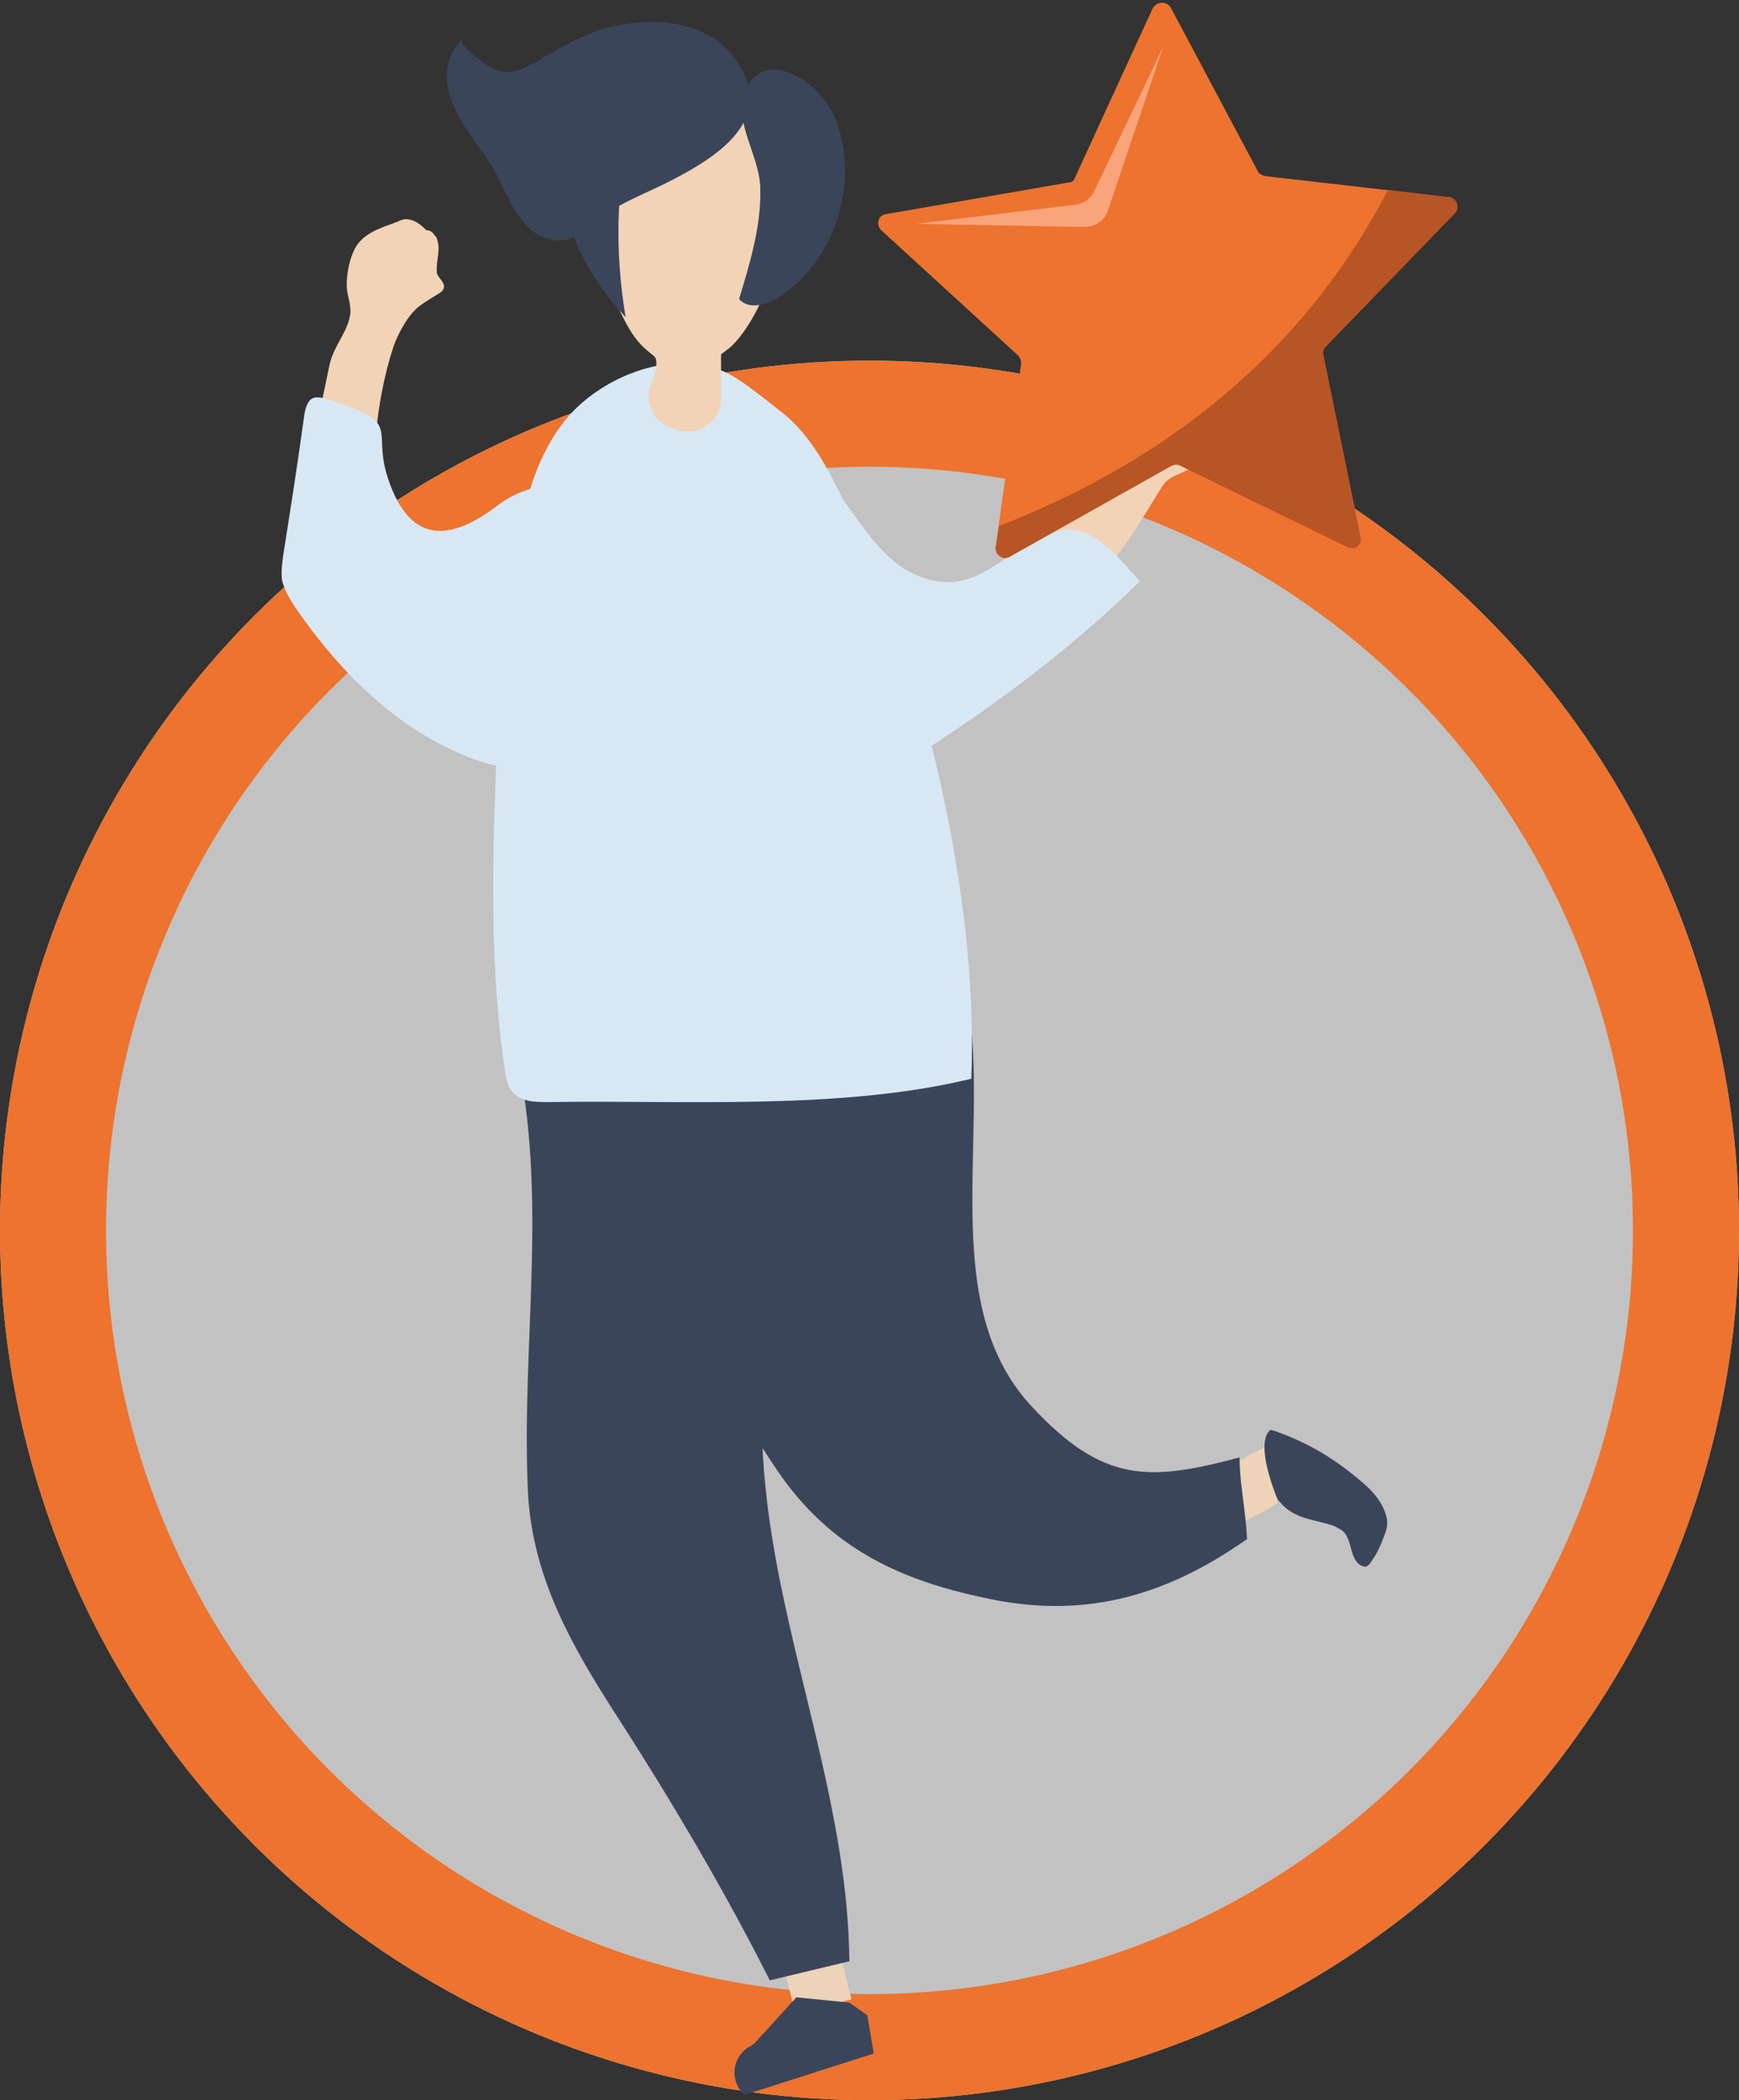 <svg xmlns="http://www.w3.org/2000/svg" xmlns:xlink="http://www.w3.org/1999/xlink" id="Capa_1" x="0px" y="0px" viewBox="0 0 164 198" style="enable-background:new 0 0 164 198;" xml:space="preserve">
<rect x="0" y="0" width="164" height="198" fill="#333333" stroke="none"/>
<style type="text/css">
	.st0{opacity:0.7;fill:#FFFFFF;enable-background:new    ;}
	.st1{fill:none;stroke:#ED732F;stroke-width:10;}
	.st2{fill:#F2D3B6;}
	.st3{fill:#D7E8F4;}
	.st4{fill:#EDD3B8;}
	.st5{fill:#3B455A;}
	.st6{fill:#ED732F;}
	.st7{fill:#F9A47A;}
	.st8{fill:#B75525;}
	.st9{fill:#C0DEEC;}
</style>
<g id="Grupo_14" transform="translate(-167 -1556)">
	<g id="Elipse_1" transform="translate(167 1556)">
		<circle class="st0" cx="82" cy="116" r="82"></circle>
		<circle class="st1" cx="82" cy="116" r="77"></circle>
	</g>
</g>
<g>
	<g>
		<g>
			<g>
				<g>
					<path class="st2" d="M41,22.2c0.1,0.1,0.2,0.2,0.2,0.3c0.4,1.1-0.1,2,0,3.2c0,0.5,1.3,1.2,0.3,1.9c-0.3,0.2-1.2,0.7-2,1.3       c-1,0.8-1.9,2.4-2.4,3.8c-1.8,5.5-2,11.3-2,17.1c0,0.3,0,0.7,0.1,1c0.3,0.5,0.9,0.7,1.5,0.9c2.6,0.7,5.2,1.7,7.6,2.9       c2.2,1.1,4.3,2.4,5.8,4.3c1.5,1.9,2.3,4.5,1.5,6.8c-0.6,1.7-2.1,3.1-3.8,3.6c-4.4,1.2-8.4-4-11.4-6.5c-2.8-2.4-5.4-5-7.8-7.7       c-0.3-0.3-0.6-0.7-0.7-1.1c-0.1-0.5-0.1-1,0-1.4c0.7-6.2,1.9-12.2,3.2-18.3c0.4-1.7,1.6-2.9,1.9-4.5c0.2-1-0.3-1.9-0.3-2.9       c0-1,0.2-2.2,0.6-3.1c0.7-1.8,2.6-2.3,4.2-2.9c0.4-0.2,0.7-0.3,1.1-0.2c0.6,0.1,1.1,0.5,1.6,1C40.6,21.7,40.8,21.9,41,22.2z"></path>
				</g>
			</g>
			<g>
				<g>
					<path class="st3" d="M35.5,66c-3-2.6-5.5-5.6-7.7-8.8c-0.5-0.8-1-1.6-1.2-2.5c-0.1-0.8,0-1.5,0.1-2.3c0.7-4.4,1.4-8.9,2-13.3       c0.1-0.6,0.3-1.4,0.9-1.6c0.4-0.1,0.8,0,1.1,0.1c8,2.4,3.8,2.7,6.3,8.6c2.3,5.5,6.2,4.3,10,1.4c2.5-1.9,5.8-2.2,8.9-2.5       c0.9-0.1,1.9-0.1,2.6,0.3c0.8,0.5,1.2,1.3,1.6,2.2c3.1,7.1,4,15.2,2.5,22.8c-0.1,0.6-0.3,1.3-0.8,1.7c-0.5,0.4-1.2,0.5-1.8,0.6       c-5.2,0.5-10.6,0.6-15.5-1.2C41.1,70.2,38.1,68.3,35.5,66z"></path>
				</g>
			</g>
		</g>
		<g>
			<g>
				<g>
					<g>
						<g>
							<g>
								<g>
									<polygon class="st4" points="78.1,179.6 80.3,188.5 75,189.8 72.6,180          "></polygon>
								</g>
							</g>
						</g>
						<g>
							<g>
								<g>
									<path class="st5" d="M75.1,188.3l5,0.5l1.7,1.2l0.6,3.6l-12.2,3.9l0,0c-1.4-1.3-1.2-3.5,0.4-4.5l0.5-0.3L75.1,188.3z"></path>
								</g>
							</g>
						</g>
					</g>
				</g>
				<g>
					<g>
						<g>
							<g>
								<g>
									<g>
										<g>
											<path class="st4" d="M113.1,139.9c2.2-1,4.2-2.7,6.4-3.5c0.3,1.8,0.7,3.5,1,5.3c-2.6,1.6-5.3,2.9-8.3,3.8             C112.6,143.7,113,141.8,113.1,139.9z"></path>
										</g>
									</g>
								</g>
								<g>
									<g>
										<g>
											<path class="st5" d="M120.7,141.6c-0.2-0.2-0.2-0.2-0.4-0.7c-0.5-1.3-1.7-4.8-0.6-6c0.2-0.2,0.3,0,0.5,0             c3.1,1.1,5.5,2.5,8.1,4.7c1.1,0.9,2.2,2.1,2.5,3.6c0.1,0.7-0.1,1.2-0.3,1.7c-0.3,0.8-0.6,1.5-1.1,2.2             c-0.2,0.3-0.3,0.5-0.6,0.6c-0.7,0-1.1-0.7-1.3-1.4c-0.2-0.6-0.3-1.4-0.8-1.9c-0.2-0.2-0.5-0.3-0.8-0.5             C124,143.2,122.1,143.3,120.7,141.6z"></path>
										</g>
									</g>
								</g>
							</g>
						</g>
						<g>
							<g>
								<path class="st5" d="M73.7,139.2c5.2,7.3,12,10,19.9,11.6c9.1,1.8,16.6-0.5,24-5.7c-0.1-2.6-0.7-5.2-0.7-7.7          c-8.6,2.3-12.9,2.4-19.6-4.8c-9.7-10.4-3-28-6.7-41.4c-0.4-1.5-1-3.1-2-4.4c-11-15.1-26.6-2.6-27.1,12.3          C61,112.5,66,128.3,73.7,139.2z"></path>
							</g>
						</g>
					</g>
				</g>
				<g>
					<path class="st5" d="M85,90.6c-1.1-4.8-2.8-9.3-4.5-12.7C73,79.2,64.8,82,57.8,85.2c-6.8,3.1-11,5.7-9.2,13.5       c3.2,14.4,0.5,27.9,1.2,42.2c0.5,8.3,4.5,14.9,8.9,21.7c5,7.8,9.7,15.8,13.9,24.1c2.5-0.6,5-1.2,7.5-1.8       c-0.1-11.6-3.8-22.9-6.2-34.2c-1.7-7.9-2.7-16.1-1.6-24.2c1.3-8.8,6.6-6.7,10.8-12.6C87.1,108.2,86.9,98.9,85,90.6z"></path>
				</g>
			</g>
			<g>
				<g>
					<path class="st3" d="M69,35.4c0.9,0.5,1.8,1.2,2.6,1.8c0.8,0.6,1.5,1.2,2.3,1.8c2.6,2.1,4.3,5.4,5.7,8.3       c7.5,15.3,12.7,37.1,12,54.4c-12.3,3-27.2,2-39.9,2.2c-1.2,0-2.6,0-3.4-1c-0.5-0.6-0.6-1.4-0.7-2.1       c-1.6-10.7-1.1-22.5-0.6-33.3c0.2-4.6,0.6-9.1,1.4-13.7C49.1,49.1,50,44,53,40c3.2-4.3,10.1-7.2,15.2-5       C68.5,35.1,68.8,35.3,69,35.4z"></path>
				</g>
			</g>
			<g>
				<g>
					<g>
						<g>
							<path class="st2" d="M68,37.9c0-1.5,0-3,0-4.5c0.3-0.2,0.5-0.4,0.8-0.6C73.5,28.7,79.5,9.5,65,7.7         C51.9,5.9,55.2,23.2,58.8,30c0.6,1.2,1.3,2.3,2.3,3.1c0.7,0.6,0.8,0.5,0.8,1.3c0,0.8-0.6,1.8-0.7,2.6         c-0.1,0.9,0.2,1.9,0.8,2.5c0.4,0.4,0.9,0.7,1.4,0.9c0.8,0.3,1.8,0.4,2.6,0.1C67,40.1,68,38.9,68,37.9z"></path>
						</g>
					</g>
				</g>
				<g>
					<g>
						<g>
							<g>
								<g>
									<path class="st5" d="M54.8,23.9c1.1,2.2,2.5,4.2,4.2,6c-0.7-4.2-0.9-8.6-0.4-12.9c0-0.3,0.1-0.7-0.2-0.9           c-0.2-0.2-0.5-0.3-0.8-0.3C52.1,15.5,52.9,20.1,54.8,23.9z"></path>
								</g>
							</g>
						</g>
					</g>
					<g>
						<g>
							<g>
								<g>
									<g>
										<path class="st5" d="M69.7,28.2c1,1.1,2.8,0.5,4.1-0.4c5-3.5,7.2-10.5,5.1-16.3c-1.8-4.8-8.5-7.6-8.9-1.2            c-0.1,2.2,1.7,5,1.7,7.5C71.8,21.3,70.7,24.9,69.7,28.2z"></path>
									</g>
								</g>
							</g>
						</g>
						<g>
							<g>
								<g>
									<g>
										<path class="st5" d="M52,5c-0.6,0.3-1.1,0.7-1.8,1C49,6.7,48,7.1,46.5,6.5c-0.4-0.2-3.5-2.3-2.9-2.9            c-3.7,4.1,0.5,8.6,2.7,11.9c1.4,2.2,2.2,5.6,4.8,6.8c2.9,1.3,4.4-1.1,6.6-2.5c2-1.2,4.2-2,6.2-3.1            c3.4-1.8,8.3-4.9,6.4-9.4c-2.2-5.3-8-5.9-13-4.7C55.3,3.2,53.7,4,52,5z"></path>
									</g>
								</g>
							</g>
						</g>
					</g>
				</g>
			</g>
		</g>
		<g>
			<g>
				<g>
					<g>
						<path class="st2" d="M110.7,34.8c-0.1,0-0.3,0-0.4,0.1c-1.2,0.4-1.5,1.3-2.5,2c-0.4,0.3-1.7-0.2-1.7,0.9        c0,0.4,0.2,1.4,0.2,2.3c0,1.3-0.7,3-1.5,4.2c-1.6,2.3-8.3,6.7-6.9,10c3.2,7.7,10.9-7.6,11.9-8.7c0.6-0.8,1.7-0.9,2.5-1.5        c0.8-0.6,1.6-1.6,2.1-2.4c1-1.6,0.2-3.4-0.3-5.1c-0.1-0.4-0.2-0.7-0.5-1c-0.5-0.5-1.1-0.5-1.7-0.6        C111.5,34.9,111.1,34.8,110.7,34.8z"></path>
					</g>
				</g>
			</g>
			<g>
				<path class="st3" d="M87.1,70.8c7.3-4.7,14.3-10,20.4-16c-1.9-2-4.3-5.4-7.5-4.8c-4.9,1-7.5,6.7-13.4,4.3      c-5.2-2.1-6.8-9.1-11.8-11.6c-0.5-0.3-1.1-0.5-1.7-0.3c-0.4,0.1-0.7,0.3-1,0.6c-8.9,6.3,0.8,21.1,3.5,27.8      c0.7,1.7,1.7,3.7,3.5,4c1.2,0.2,2.3-0.5,3.3-1.1C84,72.7,85.6,71.8,87.1,70.8z"></path>
			</g>
		</g>
	</g>
	<g>
		<g>
			<g>
				<g>
					<path class="st6" d="M110.4,0.7l8.2,15.4c0.1,0.3,0.4,0.4,0.7,0.5l17.4,2c0.7,0.1,1,1,0.5,1.5L125,32.7       c-0.2,0.2-0.3,0.5-0.2,0.8l3.5,17.1c0.1,0.7-0.6,1.3-1.2,1l-15.8-7.7c-0.3-0.1-0.6-0.1-0.8,0l-15.3,8.6       c-0.6,0.4-1.4-0.2-1.3-0.9l2.4-17.3c0-0.3-0.1-0.6-0.3-0.8L83.1,21.7c-0.5-0.5-0.3-1.4,0.4-1.5l17.3-3c0.3,0,0.5-0.2,0.6-0.5       l7.3-15.9C109.1,0.1,110,0.1,110.4,0.7z"></path>
				</g>
			</g>
			<g>
				<g>
					<g>
						<path class="st7" d="M109.7,4.4l-6.5,13.6c-0.3,0.7-1,1.2-1.8,1.3l-15,1.8l15.9,0.3c1,0,1.9-0.6,2.2-1.6L109.7,4.4z"></path>
					</g>
				</g>
			</g>
			<g>
				<g>
					<path class="st8" d="M94.2,49.6l-0.3,2c-0.1,0.7,0.7,1.2,1.3,0.9l15.3-8.6c0.3-0.1,0.6-0.2,0.8,0l15.8,7.7       c0.7,0.3,1.4-0.2,1.2-1l-3.5-17.1c-0.1-0.3,0-0.6,0.2-0.8l12.2-12.6c0.5-0.5,0.2-1.4-0.5-1.5l-5.8-0.7       C122,35,107.8,44.3,94.2,49.6z"></path>
				</g>
			</g>
		</g>
		<g>
			<g>
				<polygon class="st9" points="94,54.7 94,54.7 94,54.7     "></polygon>
			</g>
		</g>
	</g>
</g>
</svg>